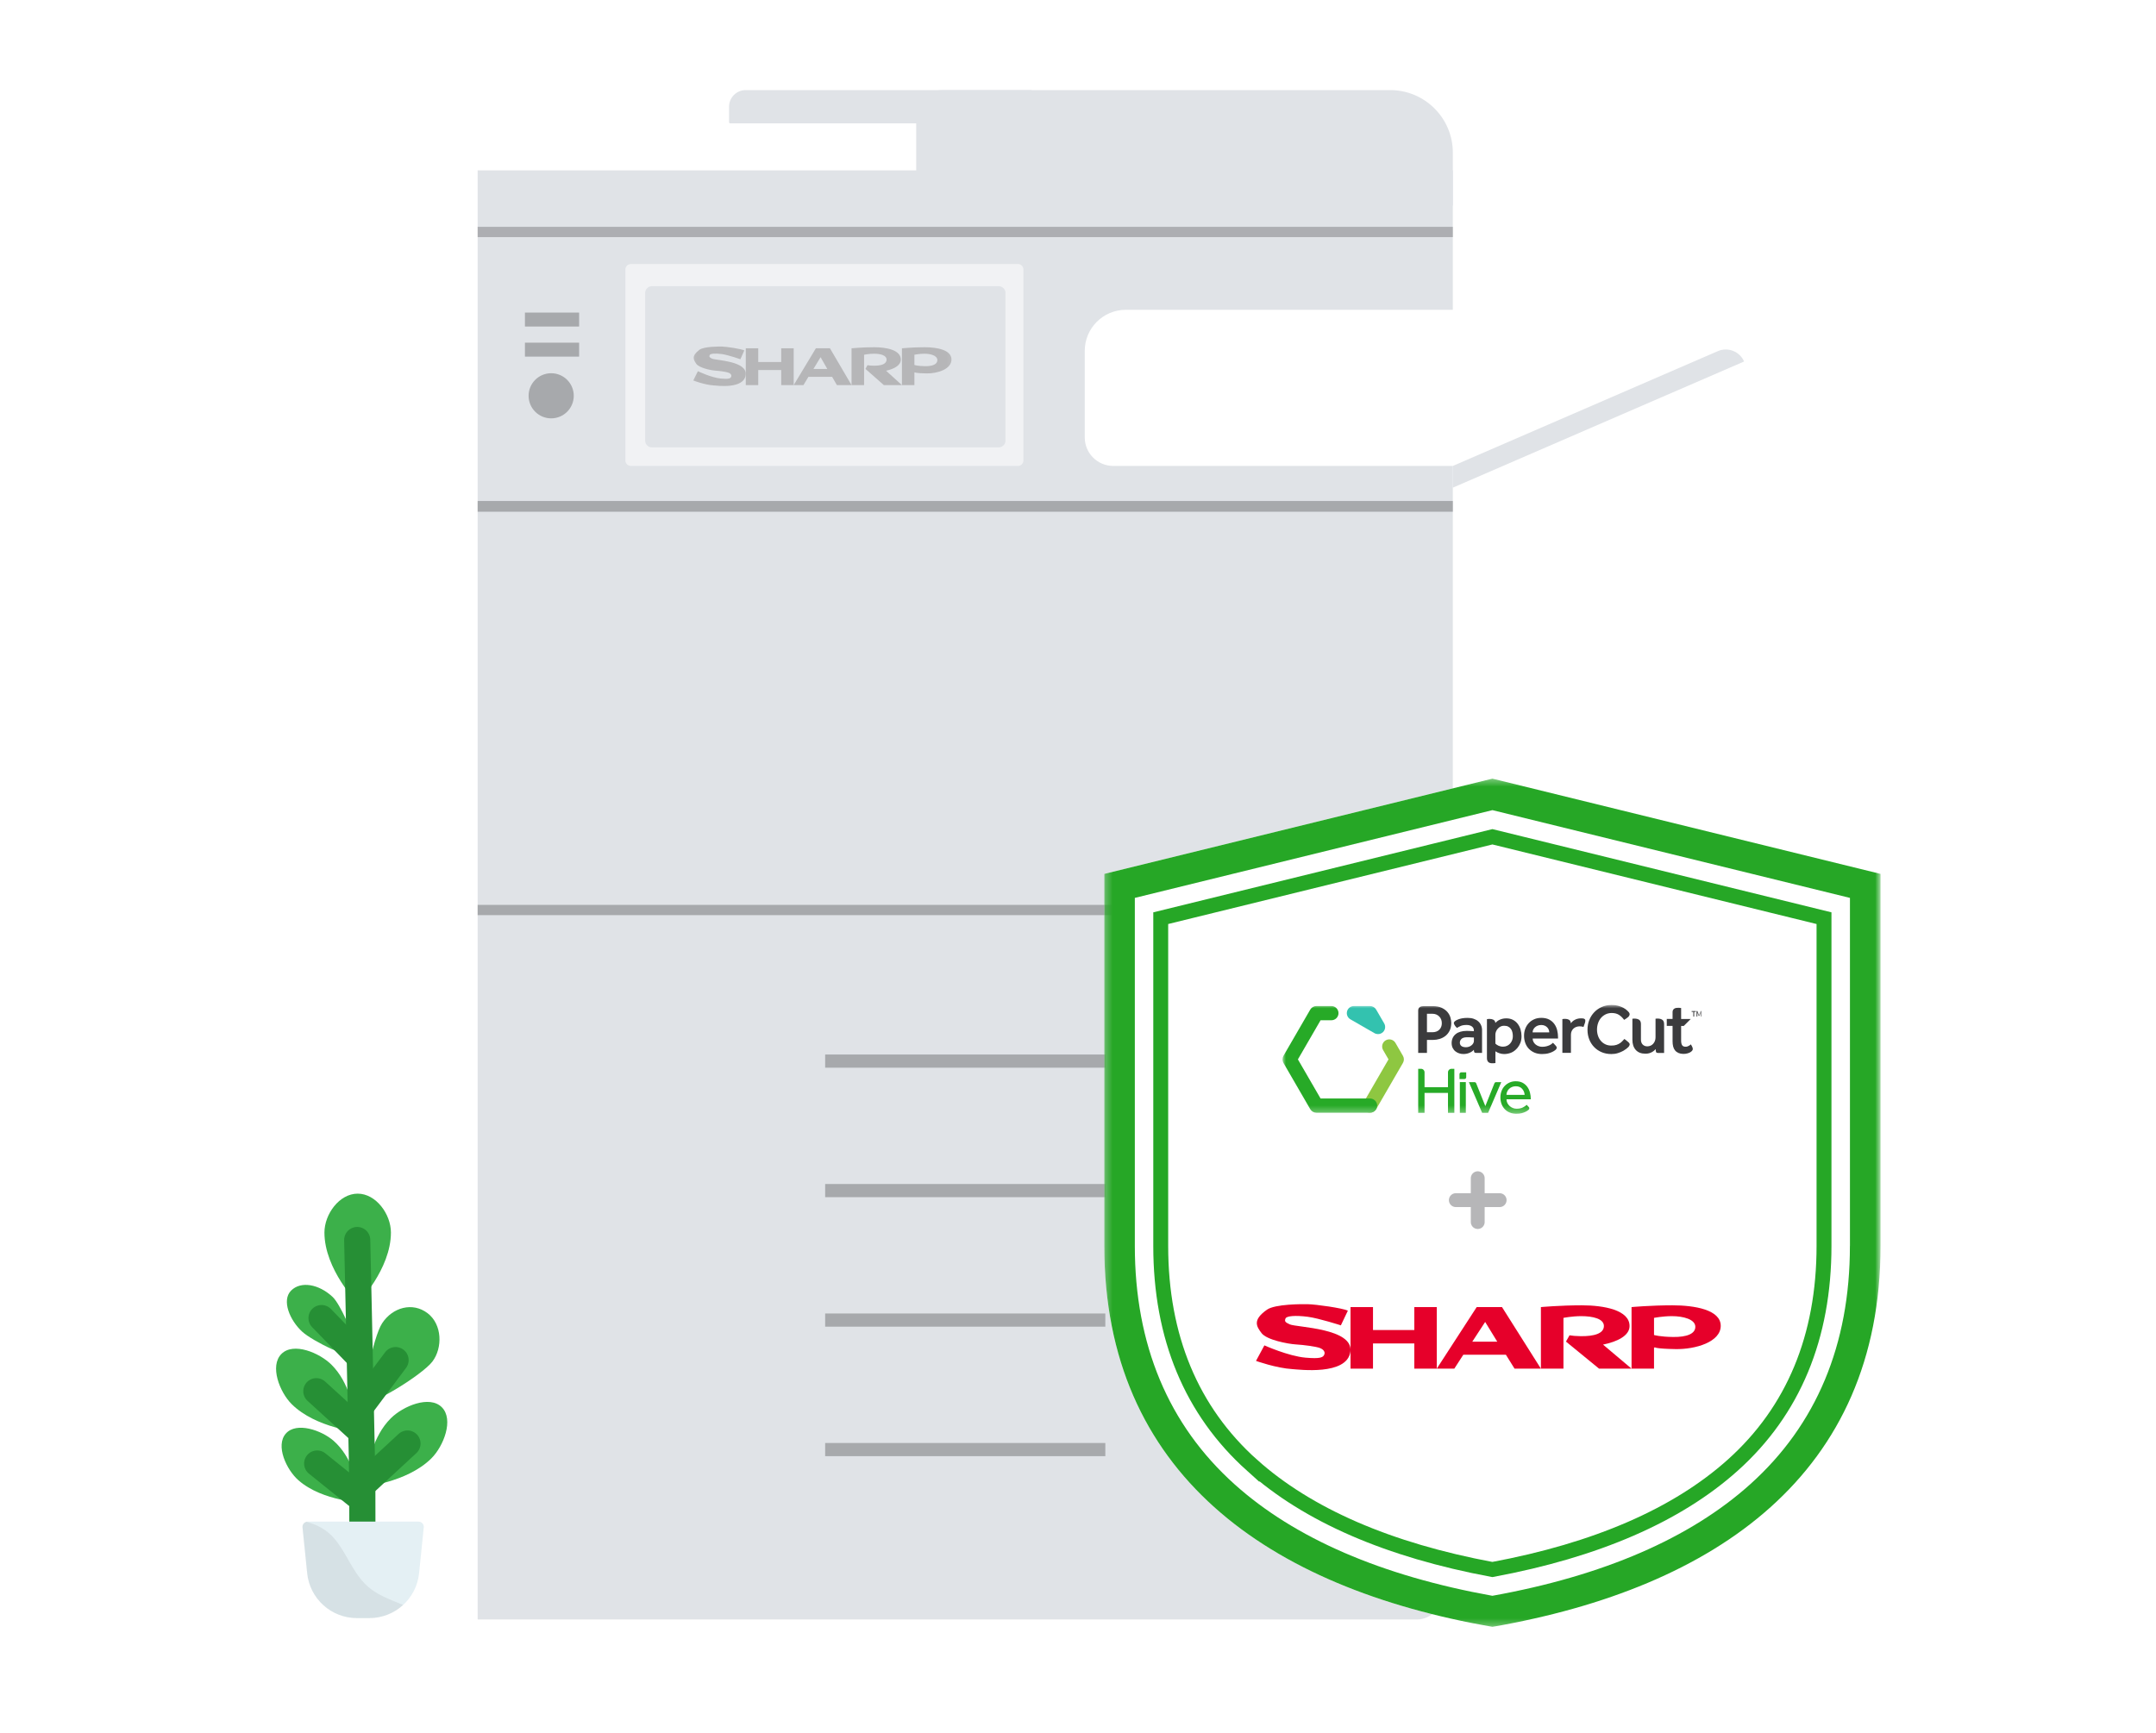 <svg width="311" height="250" viewBox="0 0 311 250" fill="none" xmlns="http://www.w3.org/2000/svg">
<g clip-path="url(#clip0_2066_3163)">
<path d="M68.9 24.584V233.665H204.387C207.248 233.665 209.567 230.113 209.567 225.733V67.227H160.586C158.315 67.227 156.474 65.386 156.474 63.117V50.625C156.474 47.354 159.128 44.698 162.405 44.698H209.567V24.584H68.9Z" fill="#E0E3E7"/>
<path d="M209.567 72.284H68.9V73.834H209.567V72.284Z" fill="#A7A9AC"/>
<g opacity="0.9">
<path d="M209.567 32.728H68.9V34.211H209.567V32.728Z" fill="#A7A9AC"/>
</g>
<path d="M209.567 130.559H68.9V132.041H209.567V130.559Z" fill="#A7A9AC"/>
<path d="M119.029 154.051H159.441V152.149H119.029V154.051Z" fill="#A7A9AC"/>
<path d="M119.029 172.734H159.441V170.833H119.029V172.734Z" fill="#A7A9AC"/>
<path d="M119.029 191.418H159.441V189.516H119.029V191.418Z" fill="#A7A9AC"/>
<path d="M119.029 210.101H159.441V208.2H119.029V210.101Z" fill="#A7A9AC"/>
<path d="M79.507 60.362C81.306 60.362 82.765 58.904 82.765 57.106C82.765 55.309 81.306 53.851 79.507 53.851C77.708 53.851 76.25 55.309 76.25 57.106C76.25 58.904 77.708 60.362 79.507 60.362Z" fill="#A7A9AC"/>
<path d="M75.721 51.454H83.538V49.443H75.721V51.454Z" fill="#A7A9AC"/>
<path d="M75.721 47.112H83.538V45.101H75.721V47.112Z" fill="#A7A9AC"/>
<path d="M209.57 29.666H132.161V16.803C132.161 14.705 133.867 13 135.966 13H200.54C205.522 13 209.57 17.045 209.57 22.025V29.666Z" fill="#E0E3E7"/>
<path d="M148.792 17.796H105.326C105.239 17.796 105.165 17.725 105.165 17.635V15.398C105.165 14.076 106.239 13 107.564 13H148.792V17.793V17.796Z" fill="#E0E3E7"/>
<path d="M91.007 67.227H146.831C147.271 67.227 147.628 66.871 147.628 66.431V38.887C147.628 38.448 147.271 38.091 146.831 38.091H91.007C90.567 38.091 90.211 38.448 90.211 38.887V66.431C90.211 66.871 90.567 67.227 91.007 67.227Z" fill="#F1F2F4"/>
<path d="M94.042 64.549H144.058C144.599 64.549 145.039 64.11 145.039 63.569V42.272C145.039 41.73 144.599 41.292 144.058 41.292H94.042C93.5 41.292 93.062 41.73 93.062 42.272V63.569C93.062 64.11 93.5 64.549 94.042 64.549Z" fill="#E0E3E7"/>
<path d="M209.567 67.227L247.795 50.664C249.253 50.032 250.949 50.703 251.581 52.159L209.567 70.363V67.227Z" fill="#E0E3E7"/>
<g filter="url(#filter0_d_2066_3163)">
<g filter="url(#filter1_d_2066_3163)">
<mask id="mask0_2066_3163" style="mask-type:luminance" maskUnits="userSpaceOnUse" x="159" y="110" width="113" height="123">
<path d="M271.259 110.346H159.293V232.729H271.259V110.346Z" fill="white"/>
</mask>
<g mask="url(#mask0_2066_3163)">
<path d="M215.279 232.729C182.915 227.103 159.293 210.605 159.293 177.76V124.088L215.279 110.346L271.265 124.088V177.76C271.265 210.605 247.643 227.103 215.279 232.729Z" fill="white"/>
<path d="M159.293 124.088V177.76C159.293 210.605 182.915 227.103 215.279 232.729C247.637 227.103 271.265 210.605 271.265 177.76V124.088L215.279 110.346L159.293 124.088ZM266.847 177.76C266.847 192.021 262.005 203.595 252.454 212.166C243.775 219.96 231.265 225.365 215.273 228.247C199.28 225.371 186.771 219.96 178.092 212.166C168.54 203.595 163.698 192.015 163.698 177.76V127.552L215.279 114.89L266.853 127.552V177.767L266.847 177.76Z" fill="#26A726"/>
<path d="M180.589 209.391C188.623 216.604 200.298 221.673 215.273 224.455C230.254 221.673 241.923 216.604 249.957 209.391C258.686 201.56 263.111 190.915 263.111 177.76V130.478L215.279 118.734L167.434 130.478V177.767C167.434 190.921 171.859 201.56 180.589 209.398V209.391Z" fill="white" stroke="#26A726" stroke-width="2.15" stroke-miterlimit="10"/>
</g>
</g>
<mask id="mask1_2066_3163" style="mask-type:luminance" maskUnits="userSpaceOnUse" x="185" y="144" width="61" height="16">
<path d="M245.457 144H185V159.703H245.457V144Z" fill="white"/>
</mask>
<g mask="url(#mask1_2066_3163)">
<path d="M213.228 146.357C213.047 146.198 212.829 146.079 212.575 145.994C212.323 145.908 212.035 145.865 211.722 145.865C211.431 145.865 211.173 145.882 210.954 145.92C210.864 145.938 210.778 145.95 210.697 145.972C210.499 146.023 210.328 146.083 210.178 146.156C210.028 146.224 209.912 146.301 209.83 146.382C209.749 146.464 209.71 146.541 209.714 146.618C209.719 146.673 209.749 146.759 209.805 146.87C209.86 146.981 210.002 147.169 210.161 147.315C210.32 147.212 210.504 147.114 210.714 147.024C210.924 146.934 211.203 146.887 211.551 146.887C211.863 146.887 212.117 146.955 212.314 147.097C212.507 147.238 212.605 147.426 212.605 147.67V147.785C212.473 147.777 212.344 147.772 212.22 147.764C212.108 147.755 211.992 147.751 211.877 147.747C211.756 147.742 211.649 147.742 211.551 147.742C211.229 147.742 210.937 147.781 210.671 147.857C210.405 147.934 210.178 148.046 209.994 148.196C209.805 148.345 209.659 148.529 209.556 148.747C209.453 148.965 209.397 149.213 209.397 149.491C209.397 149.761 209.449 150 209.547 150.201C209.65 150.402 209.779 150.569 209.946 150.697C210.109 150.825 210.289 150.92 210.491 150.984C210.689 151.048 210.89 151.078 211.091 151.078C211.426 151.078 211.731 151.014 212.001 150.89C212.271 150.766 212.477 150.62 212.605 150.462C212.605 150.612 212.623 150.727 212.661 150.804C212.7 150.881 212.79 150.92 212.932 150.92H213.785V147.631C213.785 147.375 213.738 147.135 213.639 146.917C213.545 146.699 213.408 146.511 213.228 146.357ZM212.61 149.184C212.61 149.308 212.575 149.427 212.511 149.538C212.447 149.649 212.361 149.748 212.253 149.829C212.151 149.915 212.03 149.979 211.894 150.026C211.756 150.073 211.614 150.098 211.469 150.098C211.177 150.098 210.954 150.039 210.804 149.923C210.654 149.804 210.581 149.641 210.581 149.432C210.581 149.231 210.663 149.051 210.821 148.892C210.98 148.734 211.259 148.658 211.658 148.658C211.734 148.658 211.825 148.658 211.936 148.661C212.044 148.666 212.147 148.67 212.246 148.679C212.366 148.687 212.485 148.691 212.61 148.7V149.184ZM245.315 144.877L245.088 145.484L244.865 144.877H244.715V145.672H244.844V145.129L245.015 145.574H245.169L245.333 145.16V145.668H245.461V144.877H245.315ZM208.805 145.036C208.604 144.791 208.329 144.587 207.981 144.419C207.638 144.253 207.192 144.171 206.647 144.171H205.387C205.288 144.171 205.193 144.18 205.095 144.197C204.996 144.214 204.911 144.244 204.834 144.291C204.756 144.338 204.692 144.402 204.645 144.484C204.597 144.565 204.572 144.672 204.572 144.8V150.92H205.837V149.042H206.742C207.046 149.042 207.351 148.995 207.664 148.901C207.973 148.807 208.256 148.661 208.505 148.465C208.754 148.268 208.955 148.011 209.11 147.704C209.264 147.396 209.341 147.024 209.341 146.588C209.341 146.357 209.303 146.1 209.226 145.822C209.148 145.54 209.007 145.279 208.805 145.036ZM207.613 147.576C207.368 147.815 207.038 147.934 206.626 147.934H205.837V145.27H206.626C207.013 145.27 207.338 145.399 207.596 145.651C207.853 145.903 207.981 146.233 207.981 146.635C207.981 147.02 207.857 147.331 207.613 147.576ZM244.015 144.992H244.26V145.672H244.384V144.992H244.629V144.877H244.02L244.015 144.992ZM239.778 146.134C239.602 146.019 239.379 145.963 239.109 145.963C239.062 145.963 239.015 145.963 238.963 145.968C238.912 145.972 238.856 145.976 238.808 145.985V148.679C238.808 148.859 238.778 149.03 238.719 149.184C238.658 149.341 238.577 149.479 238.474 149.594C238.371 149.714 238.242 149.804 238.097 149.872C237.951 149.936 237.792 149.97 237.625 149.97C237.355 149.97 237.131 149.885 236.96 149.714C236.788 149.542 236.702 149.303 236.702 148.991V146.754C236.702 146.459 236.612 146.254 236.441 146.139C236.265 146.023 236.042 145.968 235.772 145.968C235.725 145.968 235.678 145.968 235.626 145.972C235.574 145.976 235.518 145.98 235.471 145.989V146.759V149.008C235.471 149.628 235.63 150.12 235.952 150.484C236.274 150.847 236.741 151.031 237.355 151.031C237.547 151.031 237.723 151.009 237.878 150.967C238.032 150.924 238.165 150.872 238.285 150.804C238.405 150.74 238.508 150.668 238.599 150.591C238.689 150.514 238.766 150.441 238.83 150.372L238.839 150.47C238.839 150.62 238.856 150.731 238.894 150.809C238.933 150.886 239.023 150.924 239.165 150.924H240.044V146.75C240.039 146.455 239.954 146.249 239.778 146.134ZM235.064 145.416C235.077 145.347 235.072 145.283 235.051 145.219C235.03 145.155 234.995 145.099 234.957 145.048C234.922 145.005 234.823 144.903 234.751 144.83C234.579 144.659 234.374 144.522 234.146 144.398C233.919 144.279 233.665 144.18 233.391 144.108C233.113 144.035 232.808 144 232.477 144C231.963 144 231.491 144.094 231.067 144.283C230.638 144.471 230.273 144.727 229.964 145.052C229.656 145.377 229.415 145.754 229.248 146.186C229.076 146.618 228.994 147.079 228.994 147.576C228.994 148.084 229.081 148.546 229.248 148.974C229.415 149.402 229.656 149.769 229.959 150.082C230.264 150.394 230.629 150.642 231.045 150.817C231.465 150.993 231.929 151.082 232.439 151.082C232.765 151.082 233.074 151.04 233.365 150.949C233.657 150.86 233.923 150.748 234.168 150.612C234.425 150.467 234.764 150.21 234.888 150.073C234.944 150.013 234.978 149.962 234.999 149.928C235.034 149.859 235.06 149.804 235.072 149.757C235.086 149.71 235.081 149.654 235.064 149.594C235.051 149.551 235.025 149.509 234.987 149.465C234.948 149.423 234.905 149.38 234.858 149.337C234.631 149.128 234.365 148.939 234.313 148.906C234.232 148.987 234.146 149.081 234.048 149.192C233.949 149.303 233.829 149.406 233.687 149.509C233.541 149.607 233.369 149.692 233.164 149.761C232.958 149.829 232.714 149.859 232.426 149.859C232.113 149.859 231.83 149.799 231.577 149.68C231.324 149.56 231.11 149.397 230.929 149.188C230.749 148.983 230.607 148.738 230.513 148.457C230.415 148.174 230.367 147.875 230.367 147.554C230.367 147.233 230.415 146.929 230.513 146.639C230.612 146.348 230.749 146.096 230.934 145.878C231.118 145.66 231.341 145.489 231.603 145.356C231.864 145.228 232.16 145.16 232.486 145.16C232.915 145.16 233.271 145.253 233.554 145.442C233.829 145.621 234.069 145.861 234.279 146.151C234.429 146.074 234.798 145.805 234.896 145.716C234.983 145.617 235.043 145.518 235.064 145.416ZM228.622 146.07C228.587 146.032 228.545 146.002 228.493 145.98C228.442 145.959 228.381 145.95 228.326 145.942C228.27 145.938 228.158 145.929 228.059 145.929C227.858 145.929 227.678 145.955 227.519 146.002C227.361 146.048 227.223 146.109 227.108 146.177C226.988 146.246 226.885 146.322 226.798 146.408C226.713 146.489 226.64 146.566 226.584 146.639C226.584 146.639 226.584 146.527 226.567 146.472C226.528 146.319 226.438 146.198 226.297 146.121C226.151 146.045 225.983 146.006 225.786 146.006C225.718 146.006 225.662 146.006 225.61 146.01C225.563 146.015 225.52 146.019 225.482 146.023C225.439 146.027 225.4 146.036 225.37 146.041V150.907H226.605V148.277C226.605 148.097 226.64 147.934 226.704 147.785C226.769 147.64 226.859 147.516 226.97 147.408C227.082 147.306 227.215 147.225 227.369 147.169C227.524 147.114 227.683 147.083 227.85 147.083C227.97 147.083 228.073 147.092 228.158 147.105C228.244 147.118 228.33 147.144 228.416 147.178C228.458 147.088 228.596 146.686 228.634 146.562C228.673 146.434 228.686 146.314 228.677 146.216C228.673 146.16 228.656 146.109 228.622 146.07ZM243.896 149.684C243.879 149.705 243.844 149.731 243.797 149.773C243.75 149.812 243.694 149.85 243.63 149.885C243.565 149.919 243.496 149.953 243.415 149.983C243.338 150.013 243.252 150.026 243.162 150.026C242.896 150.026 242.738 149.953 242.643 149.804C242.549 149.654 242.501 149.44 242.501 149.162V147.024H242.883L243.887 146.023H242.501V144.44C242.458 144.437 242.416 144.433 242.364 144.424C242.322 144.419 242.278 144.415 242.227 144.411C242.18 144.407 242.129 144.407 242.081 144.407C241.982 144.407 241.888 144.415 241.789 144.428C241.691 144.445 241.605 144.475 241.528 144.522C241.451 144.569 241.387 144.634 241.339 144.714C241.292 144.796 241.266 144.903 241.266 145.031V146.019H240.429V147.02H241.266V149.239C241.266 149.509 241.292 149.761 241.348 149.983C241.404 150.21 241.498 150.402 241.627 150.561C241.756 150.719 241.927 150.843 242.132 150.932C242.322 151.009 242.566 151.061 242.806 151.061C243.046 151.061 243.196 151.04 243.368 150.997C243.539 150.954 243.686 150.898 243.806 150.83C243.926 150.762 244.02 150.685 244.084 150.603C244.153 150.522 244.183 150.437 244.183 150.351C244.183 150.257 244.157 150.159 244.106 150.056C244.067 149.953 243.994 149.829 243.896 149.684ZM218.932 146.728C218.752 146.489 218.524 146.297 218.246 146.151C217.972 146.006 217.645 145.933 217.268 145.933C217.066 145.933 216.882 145.955 216.719 145.997C216.556 146.041 216.41 146.092 216.281 146.156C216.153 146.22 216.041 146.288 215.947 146.365C215.853 146.443 215.762 146.52 215.698 146.592C215.698 146.558 215.694 146.511 215.685 146.481C215.647 146.326 215.557 146.207 215.415 146.13C215.269 146.053 215.102 146.015 214.905 146.015C214.836 146.015 214.78 146.015 214.729 146.019C214.677 146.023 214.639 146.027 214.6 146.032C214.557 146.036 214.519 146.045 214.489 146.048V151.668C214.489 151.818 214.51 151.942 214.553 152.036C214.596 152.13 214.651 152.207 214.724 152.267C214.797 152.323 214.879 152.361 214.973 152.382C215.067 152.404 215.162 152.412 215.265 152.412C215.368 152.412 215.458 152.408 215.544 152.403C215.63 152.4 215.685 152.386 215.715 152.378V150.685C216.015 150.902 216.509 151.082 216.959 151.082C217.307 151.082 217.65 151.018 217.98 150.886C218.31 150.753 218.615 150.522 218.894 150.189C219.061 149.988 219.202 149.752 219.31 149.479C219.421 149.209 219.477 148.88 219.477 148.499C219.477 148.174 219.43 147.857 219.339 147.55C219.25 147.242 219.113 146.968 218.932 146.728ZM218.134 149.06C218.07 149.239 217.98 149.402 217.856 149.542C217.735 149.684 217.585 149.799 217.41 149.885C217.234 149.97 217.037 150.017 216.814 150.017C216.32 150.017 215.947 149.808 215.707 149.577V148.268C215.707 148.131 215.736 147.986 215.797 147.836C215.857 147.686 215.938 147.55 216.05 147.426C216.157 147.302 216.29 147.2 216.44 147.118C216.595 147.037 216.766 146.999 216.95 146.999C217.187 146.999 217.388 147.037 217.547 147.118C217.706 147.2 217.838 147.306 217.937 147.443C218.04 147.58 218.113 147.738 218.155 147.918C218.203 148.097 218.225 148.294 218.225 148.504C218.228 148.691 218.199 148.88 218.134 149.06ZM224.212 146.746C224.024 146.481 223.775 146.267 223.466 146.104C223.157 145.942 222.775 145.861 222.329 145.861C221.96 145.861 221.622 145.924 221.321 146.057C221.017 146.19 220.755 146.37 220.536 146.6C220.318 146.831 220.146 147.101 220.026 147.408C219.906 147.717 219.841 148.055 219.841 148.413C219.841 148.811 219.902 149.17 220.026 149.5C220.146 149.825 220.322 150.107 220.549 150.338C220.776 150.569 221.051 150.753 221.368 150.886C221.69 151.018 222.046 151.082 222.436 151.082C222.818 151.082 223.148 151.04 223.423 150.958C223.754 150.86 224.097 150.723 224.358 150.5C224.409 150.458 224.444 150.419 224.465 150.394C224.504 150.342 224.529 150.299 224.543 150.257C224.555 150.218 224.56 150.171 224.555 150.12C224.551 150.086 224.534 150.043 224.508 150.005C224.482 149.962 224.448 149.923 224.414 149.881C224.247 149.68 224.05 149.495 224.01 149.457C223.968 149.5 223.908 149.551 223.826 149.619C223.745 149.684 223.642 149.748 223.517 149.808C223.393 149.867 223.239 149.919 223.063 149.966C222.887 150.013 222.676 150.035 222.441 150.035C222.282 150.035 222.119 150.009 221.956 149.949C221.793 149.893 221.647 149.812 221.518 149.71C221.39 149.607 221.283 149.479 221.206 149.333C221.124 149.188 221.086 149.025 221.086 148.841H224.744V148.666C224.744 148.32 224.701 147.978 224.62 147.644C224.538 147.31 224.401 147.011 224.212 146.746ZM221.077 147.956C221.077 147.832 221.103 147.704 221.159 147.58C221.214 147.455 221.295 147.34 221.398 147.242C221.502 147.139 221.634 147.058 221.789 146.99C221.948 146.925 222.124 146.891 222.329 146.891C222.518 146.891 222.685 146.925 222.831 146.99C222.977 147.053 223.097 147.139 223.191 147.242C223.286 147.345 223.359 147.455 223.406 147.58C223.453 147.704 223.479 147.832 223.479 147.956H221.077Z" fill="#3B3B3D"/>
<path d="M210.529 153.977V154.688H211.241C211.384 154.688 211.499 154.571 211.499 154.431V153.721H210.787C210.645 153.721 210.529 153.836 210.529 153.977ZM208.869 153.721V155.868H205.489V153.721C205.489 153.438 205.262 153.211 204.979 153.211H204.572V159.566H205.489V156.689H208.869V159.566H209.787V153.211H209.38C209.097 153.211 208.869 153.443 208.869 153.721ZM210.581 159.566H211.443V155.132H210.581V159.566ZM215.805 155.136C215.703 155.136 215.608 155.2 215.569 155.298L214.257 158.596L212.936 155.298C212.897 155.2 212.803 155.141 212.7 155.141H211.889L213.798 159.566H214.656L216.556 155.136H215.805ZM220.215 158.408C220.107 158.532 219.931 158.652 219.687 158.78C219.447 158.908 219.138 158.972 218.761 158.972C218.568 158.972 218.387 158.938 218.216 158.865C218.044 158.797 217.89 158.703 217.757 158.579C217.624 158.455 217.516 158.313 217.435 158.151C217.354 157.988 217.311 157.805 217.307 157.608H220.815C220.819 157.27 220.776 156.95 220.695 156.637C220.614 156.325 220.48 156.047 220.309 155.808C220.133 155.568 219.906 155.371 219.635 155.226C219.361 155.081 219.031 155.008 218.649 155.008C218.323 155.008 218.027 155.068 217.757 155.188C217.487 155.312 217.251 155.47 217.053 155.679C216.856 155.885 216.702 156.128 216.595 156.415C216.487 156.697 216.431 157.001 216.431 157.326C216.431 157.681 216.487 158.006 216.599 158.296C216.71 158.587 216.869 158.839 217.07 159.049C217.277 159.259 217.521 159.421 217.808 159.533C218.096 159.648 218.413 159.703 218.756 159.703C219.035 159.703 219.288 159.673 219.507 159.614C219.726 159.554 219.919 159.481 220.081 159.4C220.245 159.318 220.377 159.229 220.476 159.143C220.489 159.131 220.502 159.117 220.515 159.105C220.622 159.011 220.631 158.844 220.532 158.737L220.215 158.408ZM217.302 156.967C217.307 156.808 217.345 156.654 217.41 156.504C217.474 156.355 217.564 156.222 217.68 156.111C217.796 155.996 217.932 155.906 218.096 155.838C218.259 155.769 218.443 155.73 218.645 155.73C219.04 155.73 219.348 155.854 219.562 156.094C219.782 156.333 219.902 156.628 219.928 156.971L217.302 156.967Z" fill="#27AA27"/>
<path d="M197.619 159.549C197.443 159.549 197.267 159.507 197.104 159.413C196.611 159.131 196.444 158.502 196.727 158.01L200.291 151.852L199.51 150.505C199.228 150.013 199.395 149.385 199.888 149.102C200.381 148.82 201.012 148.987 201.295 149.479L202.371 151.339C202.556 151.655 202.556 152.049 202.371 152.365L198.507 159.036C198.318 159.365 197.975 159.549 197.619 159.549Z" fill="#8EC741"/>
<path d="M199.669 146.665L198.511 144.667C198.326 144.351 197.988 144.155 197.619 144.155H195.307C194.84 144.155 194.432 144.466 194.312 144.915C194.192 145.365 194.389 145.839 194.792 146.07L198.262 148.067C198.421 148.161 198.601 148.204 198.777 148.204C199.043 148.204 199.309 148.102 199.506 147.905C199.832 147.576 199.901 147.067 199.669 146.665Z" fill="#33C2AF"/>
<path d="M197.619 159.549H189.894C189.525 159.549 189.186 159.353 189.002 159.036L185.137 152.365C184.953 152.049 184.953 151.655 185.137 151.339L189.002 144.667C189.186 144.351 189.525 144.155 189.894 144.155H192.048C192.618 144.155 193.077 144.612 193.077 145.181C193.077 145.749 192.618 146.207 192.048 146.207H190.491L187.222 151.852L190.491 157.497H197.623C198.194 157.497 198.653 157.955 198.653 158.523C198.653 159.092 198.19 159.549 197.619 159.549Z" fill="#27AA27"/>
</g>
<path d="M213.161 169V175.321M210 172.161H216.321" stroke="#B6B6B8" stroke-width="2" stroke-linecap="round"/>
<g clip-path="url(#clip1_2066_3163)">
<path d="M181.177 195.355L182.386 193.116C182.386 193.116 185.851 194.671 188.32 194.888C190.451 195.075 190.912 194.865 191.049 194.375C191.149 194.063 190.937 193.7 190.376 193.49C189.815 193.279 188.058 193.046 186.911 192.977C185.764 192.907 182.71 192.325 181.975 191.345C181.239 190.366 180.641 189.458 182.76 187.966C183.932 187.137 187.883 187.159 188.619 187.173C189.84 187.196 193.642 187.733 194.428 188.105L193.418 190.227C193.418 190.227 190.239 189.198 188.644 188.991C186.836 188.758 185.59 188.874 185.44 189.224C185.253 189.663 185.415 189.796 186.051 190.086C187.023 190.529 195.3 190.622 194.789 194.049C194.278 197.499 187.347 196.596 186.437 196.543C184.094 196.403 181.177 195.355 181.177 195.355Z" fill="#E6002A"/>
<path d="M194.812 187.592H198.053V190.902H204.011V187.592H207.252V196.474H204.011V192.837H198.053V196.474H194.812V187.592Z" fill="#E6002A"/>
<path d="M207.252 196.474L213.011 187.592H216.663L222.273 196.474H218.471L217.224 194.469H211.079L209.782 196.474H207.252ZM215.978 192.581L214.233 189.736L212.375 192.581H215.978Z" fill="#E6002A"/>
<path d="M235.349 196.474V187.592C235.349 187.592 238.079 187.336 241.257 187.336C244.423 187.336 248.213 187.966 248.213 190.297C248.213 192.627 244.573 193.7 241.718 193.652C238.864 193.607 238.714 193.396 238.714 193.396L238.59 193.46V196.474H235.349ZM238.59 191.619C238.59 191.619 239.425 191.881 241.357 191.904C243.277 191.928 244.573 191.461 244.548 190.413C244.523 189.364 242.84 188.898 241.157 188.898C239.861 188.898 238.59 189.148 238.59 189.148V191.619Z" fill="#E6002A"/>
<path fill-rule="evenodd" clip-rule="evenodd" d="M235.349 196.474L231.235 193.004C233.267 192.59 235.049 191.732 235.062 190.344C235.087 188.013 231.36 187.336 228.181 187.336C225.003 187.336 222.273 187.592 222.273 187.592V196.474H225.526V189.148C225.526 189.148 226.785 188.898 228.081 188.898C229.764 188.898 231.36 189.271 231.36 190.32C231.36 191.415 229.939 191.812 228.007 191.789C227.296 191.779 226.773 191.726 226.399 191.662L225.888 192.568L230.662 196.474H235.349Z" fill="#E6002A"/>
</g>
</g>
<path d="M56.378 204.632C53.712 207.285 53.212 211.137 52.395 213.493C52.179 214.119 52.251 214.544 52.251 214.544C52.251 214.544 58.668 213.959 62.223 210.421C63.993 208.661 65.494 204.811 63.732 203.042C61.97 201.273 58.148 202.869 56.38 204.63L56.378 204.632Z" fill="#3CB04A"/>
<path d="M58.78 208.276L52.333 214.241" stroke="#268F35" stroke-width="3.77" stroke-miterlimit="10" stroke-linecap="round"/>
<path d="M48.126 207.89C50.742 210.192 51.426 213.728 52.313 215.862C52.55 216.429 52.508 216.826 52.508 216.826C52.508 216.826 46.538 216.649 43.049 213.579C41.312 212.051 39.704 208.574 41.233 206.84C42.762 205.103 46.388 206.362 48.126 207.89Z" fill="#3CB04A"/>
<path d="M45.752 211.161L52.171 216.323" stroke="#268F35" stroke-width="3.77" stroke-miterlimit="10" stroke-linecap="round"/>
<path d="M56.39 177.835C56.39 183.153 51.595 188.058 51.595 188.058C51.595 188.058 46.799 183.153 46.799 177.835C46.799 175.188 48.946 172.224 51.595 172.224C54.243 172.224 56.39 175.188 56.39 177.835Z" fill="#3CB04A"/>
<path d="M47.819 196.908C50.437 199.513 50.929 203.297 51.729 205.613C51.942 206.228 51.872 206.646 51.872 206.646C51.872 206.646 45.569 206.07 42.078 202.597C40.34 200.868 38.865 197.086 40.597 195.35C42.327 193.613 46.081 195.179 47.819 196.908Z" fill="#3CB04A"/>
<path d="M43.609 192.155C45.078 193.493 50.834 196.368 51.687 195.516C51.9 195.304 51.805 195.139 51.585 194.475C50.883 192.367 49.063 188.135 47.973 187.118C45.993 185.271 43.398 184.803 41.994 186.207C40.589 187.611 41.797 190.505 43.609 192.155Z" fill="#3CB04A"/>
<path d="M62.376 196.448C60.893 198.405 52.837 203.372 52.379 202.197C52.175 201.674 53.776 192.975 55.124 190.922C56.639 188.616 59.513 187.836 61.661 189.46C63.811 191.084 63.859 194.489 62.376 196.446V196.448Z" fill="#3CB04A"/>
<path d="M51.527 178.914C51.527 178.914 51.974 198.859 52.207 210.692C52.335 217.223 52.241 223.477 52.241 223.477" fill="#326D35"/>
<path d="M51.527 178.914C51.527 178.914 51.974 198.859 52.207 210.692C52.335 217.223 52.241 223.477 52.241 223.477" stroke="#268F35" stroke-width="3.77" stroke-miterlimit="10" stroke-linecap="round"/>
<path d="M57.061 196.24L52.048 202.951" stroke="#268F35" stroke-width="3.77" stroke-miterlimit="10" stroke-linecap="round"/>
<path d="M46.38 190.176L51.822 195.797" stroke="#268F35" stroke-width="3.77" stroke-miterlimit="10" stroke-linecap="round"/>
<path d="M53.276 233.466H51.482C47.782 233.466 44.682 230.668 44.309 226.989L43.635 220.378C43.589 219.932 43.94 219.543 44.389 219.543H60.371C60.821 219.543 61.17 219.93 61.126 220.378L60.452 226.989C60.076 230.667 56.976 233.466 53.278 233.466H53.276Z" fill="#E4F0F4"/>
<g style="mix-blend-mode:multiply" opacity="0.08">
<path d="M52.68 228.553C50.794 226.654 49.949 224.021 48.236 221.998C47.124 220.688 45.718 219.971 44.191 219.574C43.844 219.668 43.597 220 43.637 220.378L44.311 226.989C44.686 230.667 47.784 233.466 51.484 233.466H53.278C55.148 233.466 56.862 232.75 58.15 231.569C56.21 230.749 54.227 230.111 52.68 228.553Z" fill="#333333"/>
</g>
<path d="M45.632 200.728L51.9 206.441" stroke="#268F35" stroke-width="3.77" stroke-miterlimit="10" stroke-linecap="round"/>
<mask id="mask2_2066_3163" style="mask-type:luminance" maskUnits="userSpaceOnUse" x="99" y="45" width="39" height="16">
<path d="M137.851 45.238H99.242V60.682H137.851V45.238Z" fill="white"/>
</mask>
<g mask="url(#mask2_2066_3163)">
<path d="M100 54.897L100.672 53.558C100.672 53.558 102.597 54.488 103.969 54.617C105.153 54.729 105.41 54.604 105.486 54.31C105.541 54.124 105.424 53.907 105.112 53.781C104.8 53.655 103.823 53.516 103.186 53.474C102.549 53.432 100.852 53.084 100.443 52.498C100.035 51.913 99.702 51.369 100.88 50.477C101.531 49.981 103.727 49.994 104.135 50.002C104.814 50.016 106.927 50.337 107.363 50.56L106.802 51.829C106.802 51.829 105.036 51.214 104.149 51.09C103.145 50.95 102.452 51.02 102.369 51.23C102.265 51.492 102.355 51.571 102.708 51.745C103.249 52.01 107.848 52.066 107.564 54.115C107.28 56.179 103.429 55.639 102.923 55.607C101.621 55.524 100 54.897 100 54.897Z" fill="#B6B6B8"/>
<path d="M107.577 50.253H109.377V52.233H112.688V50.253H114.489V55.566H112.688V53.39H109.377V55.566H107.577V50.253Z" fill="#B6B6B8"/>
<path d="M114.489 55.566L117.689 50.253H119.719L122.836 55.566H120.723L120.031 54.367H116.616L115.895 55.566H114.489ZM119.338 53.237L118.368 51.536L117.336 53.237H119.338Z" fill="#B6B6B8"/>
<path d="M130.102 55.566V50.253C130.102 50.253 131.619 50.1 133.385 50.1C135.144 50.1 137.25 50.477 137.25 51.871C137.25 53.265 135.227 53.907 133.641 53.878C132.055 53.851 131.972 53.725 131.972 53.725L131.903 53.764V55.566H130.102ZM131.903 52.662C131.903 52.662 132.367 52.819 133.44 52.833C134.507 52.847 135.227 52.568 135.214 51.94C135.2 51.313 134.265 51.034 133.33 51.034C132.609 51.034 131.903 51.184 131.903 51.184V52.662Z" fill="#B6B6B8"/>
<path fill-rule="evenodd" clip-rule="evenodd" d="M130.102 55.566L127.816 53.491C128.945 53.243 129.935 52.729 129.942 51.899C129.956 50.505 127.885 50.1 126.119 50.1C124.353 50.1 122.836 50.253 122.836 50.253V55.566H124.644V51.184C124.644 51.184 125.343 51.034 126.063 51.034C126.999 51.034 127.885 51.257 127.885 51.885C127.885 52.54 127.096 52.777 126.022 52.764C125.627 52.758 125.336 52.726 125.128 52.687L124.844 53.229L127.497 55.566H130.102Z" fill="#B6B6B8"/>
</g>
</g>
<defs>
<filter id="filter0_d_2066_3163" x="153.293" y="105.346" width="123.966" height="134.384" filterUnits="userSpaceOnUse" color-interpolation-filters="sRGB">
<feFlood flood-opacity="0" result="BackgroundImageFix"/>
<feColorMatrix in="SourceAlpha" type="matrix" values="0 0 0 0 0 0 0 0 0 0 0 0 0 0 0 0 0 0 127 0" result="hardAlpha"/>
<feOffset dy="1"/>
<feGaussianBlur stdDeviation="3"/>
<feColorMatrix type="matrix" values="0 0 0 0 0.106 0 0 0 0 0.106 0 0 0 0 0.113 0 0 0 0.15 0"/>
<feBlend mode="normal" in2="BackgroundImageFix" result="effect1_dropShadow_2066_3163"/>
<feBlend mode="normal" in="SourceGraphic" in2="effect1_dropShadow_2066_3163" result="shape"/>
</filter>
<filter id="filter1_d_2066_3163" x="153.293" y="105.346" width="123.966" height="134.384" filterUnits="userSpaceOnUse" color-interpolation-filters="sRGB">
<feFlood flood-opacity="0" result="BackgroundImageFix"/>
<feColorMatrix in="SourceAlpha" type="matrix" values="0 0 0 0 0 0 0 0 0 0 0 0 0 0 0 0 0 0 127 0" result="hardAlpha"/>
<feOffset dy="1"/>
<feGaussianBlur stdDeviation="3"/>
<feColorMatrix type="matrix" values="0 0 0 0 0.106 0 0 0 0 0.106 0 0 0 0 0.113 0 0 0 0.15 0"/>
<feBlend mode="normal" in2="BackgroundImageFix" result="effect1_dropShadow_2066_3163"/>
<feBlend mode="normal" in="SourceGraphic" in2="effect1_dropShadow_2066_3163" result="shape"/>
</filter>
<clipPath id="clip0_2066_3163">
<rect width="311" height="224.4" fill="white" transform="translate(0 13)"/>
</clipPath>
<clipPath id="clip1_2066_3163">
<rect width="69" height="9.857" fill="white" transform="translate(181 187)"/>
</clipPath>
</defs>
</svg>
